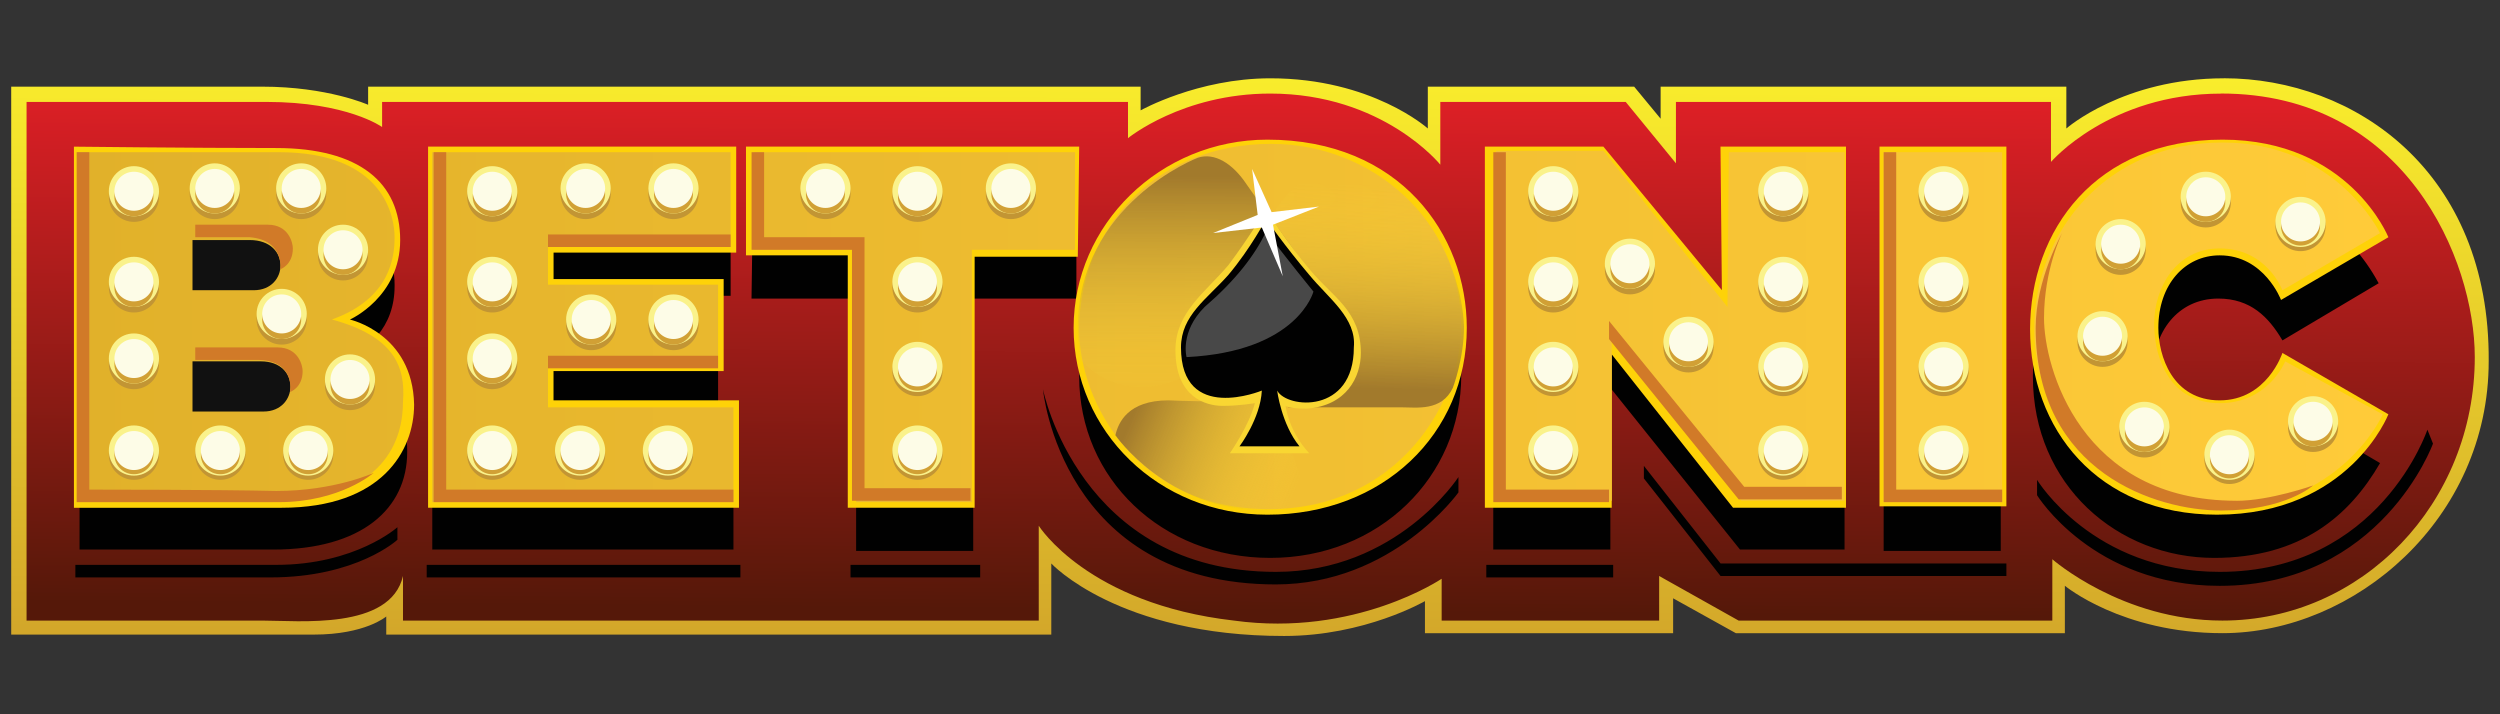 <?xml version="1.0" encoding="UTF-8"?>
<svg id="betonic" xmlns="http://www.w3.org/2000/svg" width="560" height="160" xmlns:xlink="http://www.w3.org/1999/xlink" viewBox="0 0 560 160">
  <rect x="0" y="0" width="560" height="160" fill="#333333" stroke="none"/>
  <defs>
    <style>
      .cls-1 {
        fill: url(#linear-gradient);
      }

      .cls-1, .cls-2, .cls-3, .cls-4, .cls-5, .cls-6, .cls-7, .cls-8, .cls-9, .cls-10, .cls-11, .cls-12, .cls-13 {
        fill-rule: evenodd;
      }

      .cls-1, .cls-2, .cls-3, .cls-4, .cls-5, .cls-6, .cls-7, .cls-8, .cls-9, .cls-10, .cls-11, .cls-12, .cls-13, .cls-14, .cls-15, .cls-16, .cls-17 {
        stroke-width: 0px;
      }

      .cls-2 {
        fill: url(#linear-gradient-3);
      }

      .cls-3 {
        fill: url(#linear-gradient-2);
      }

      .cls-4 {
        fill: url(#linear-gradient-4);
      }

      .cls-5 {
        fill: url(#linear-gradient-5);
      }

      .cls-6 {
        fill: url(#linear-gradient-6);
      }

      .cls-18 {
        opacity: .5;
      }

      .cls-7 {
        fill: #010101;
      }

      .cls-8 {
        fill: #111;
      }

      .cls-9 {
        fill: #d17a28;
      }

      .cls-10 {
        fill: #fff;
      }

      .cls-11 {
        fill: #fed208;
      }

      .cls-12 {
        fill: #908f8f;
      }

      .cls-13 {
        fill: #f9d632;
      }

      .cls-14 {
        fill: #d1a035;
      }

      .cls-15 {
        fill: #c29534;
      }

      .cls-16 {
        fill: #fdfce7;
      }

      .cls-17 {
        fill: #faf28b;
      }
    </style>
    <linearGradient id="linear-gradient" x1="280.27" y1="-2809.84" x2="279.27" y2="-2938.17" gradientTransform="translate(0 -2794) scale(1 -1)" gradientUnits="userSpaceOnUse">
      <stop offset="0" stop-color="#f9ed2c"/>
      <stop offset=".99" stop-color="#d3a72a"/>
    </linearGradient>
    <linearGradient id="linear-gradient-2" x1="280.39" y1="-2815.49" x2="279.49" y2="-2930.83" gradientTransform="translate(0 -2794) scale(1 -1)" gradientUnits="userSpaceOnUse">
      <stop offset="0" stop-color="#de1f26"/>
      <stop offset="1" stop-color="#551809"/>
    </linearGradient>
    <linearGradient id="linear-gradient-3" x1="17.19" y1="-2866.97" x2="533.75" y2="-2866.97" gradientTransform="translate(0 -2794) scale(1 -1)" gradientUnits="userSpaceOnUse">
      <stop offset="0" stop-color="#e1b12a"/>
      <stop offset="1" stop-color="#ffcb39"/>
    </linearGradient>
    <linearGradient id="linear-gradient-4" x1="304.53" y1="-2880.88" x2="305.64" y2="-2835.25" gradientTransform="translate(0 -2794) scale(1 -1)" gradientUnits="userSpaceOnUse">
      <stop offset="0" stop-color="#a27a2c"/>
      <stop offset="1" stop-color="#fbd93e" stop-opacity="0"/>
    </linearGradient>
    <linearGradient id="linear-gradient-5" x1="266.46" y1="-2833.54" x2="266.38" y2="-2884.1" xlink:href="#linear-gradient-4"/>
    <linearGradient id="linear-gradient-6" x1="254.37" y1="-2885.5" x2="291.36" y2="-2901.1" xlink:href="#linear-gradient-4"/>
  </defs>
  <g id="design">
    <g id="border">
      <path class="cls-1" d="M498.15,17.54c-22.49,0-35.29,11.24-35.29,11.24v-9.37h-90.88v7.18l-5.93-7.18h-46.22v9.37s-12.49-11.24-35.29-11.24c-16.24,0-29.04,7.18-29.04,7.18v-5.31H82.46v4.06s-9.06-4.06-23.74-4.06H2.51v122.74h67.77c11.56,0,16.24-4.06,16.24-4.06v4.06h148.97v-15.93s14.99,16.24,52.16,16.24c18.11,0,31.54-7.81,31.54-7.81v7.18h55.59v-7.81l14.05,7.81h73.7v-10.62s12.8,10.62,35.29,10.62c29.67,0,59.65-25.61,59.65-60.9.31-42.47-29.98-63.4-59.34-63.4Z"/>
    </g>
    <g id="background">
      <path class="cls-3" d="M497.52,20.97c-24.98,0-38.1,15.3-38.1,15.3v-13.43h-84.01v13.74l-11.24-13.74h-41.54v14.05s-12.8-15.93-38.1-15.93c-19.68,0-31.86,9.99-31.86,9.99v-8.12H85.59v5.62s-7.81-5.62-25.92-5.62H5.95v116.18h52.78c8.12,0,28.73,2.19,31.54-9.99v9.99h142.41v-21.24s10.93,17.49,43.72,21.24c27.17,3.75,46.53-9.37,46.53-9.37v9.37h48.72v-9.99l17.8,9.99h70.27v-13.74s15.62,13.74,38.1,13.74c31.23,0,56.53-26.23,56.53-59.03,0-21.86-15.62-59.03-56.84-59.03Z"/>
    </g>
    <g id="drop_shadow" data-name="drop shadow">
      <path class="cls-7" d="M74.34,81.87c8.43-3.12,14.05-8.74,14.05-17.8v-.31c0-5.31-2.19-9.37-5-12.18-4.68-4.68-11.24-6.87-22.49-6.87H17.82v78.39h43.41c19.68,0,29.98-9.06,29.98-21.86v-.31c0-10.31-6.56-15.93-16.86-19.05ZM43.11,64.38h11.24c5.62,0,8.43,1.87,8.43,5.31v.31c0,3.44-2.81,5.31-8.12,5.31h-11.24l-.31-10.93h0ZM64.66,97.8c0,3.44-3.12,5.62-8.74,5.62h-13.12v-11.56h13.43c5.93-.31,8.43,2.19,8.43,5.93h0ZM122.75,93.12h38.1v-19.05h-38.1v-7.81h40.91v-21.55h-66.83v78.39h67.46v-21.55h-41.54v-8.43h0ZM168.35,66.88h23.42v56.53h26.23v-56.53h23.11v-22.17h-72.46l-.31,22.17h0ZM284.53,43.15c-24.36,0-42.79,18.11-42.79,40.91v.31c0,22.8,18.43,40.6,42.79,40.6s42.79-18.11,42.79-40.91v-.31c0-22.8-18.43-40.6-42.79-40.6ZM301.08,84.06c0,9.06-6.25,17.49-16.24,17.49s-16.24-8.43-16.24-17.49v-.31c0-9.06,6.25-17.49,16.24-17.49s16.24,8.43,16.24,17.8h0ZM386.96,79.38l-27.8-34.67h-24.67v78.39h26.23v-36.23l29.04,36.23h23.42V44.71h-26.23v34.67h0ZM421.94,123.41h26.23V44.71h-26.23v78.7ZM511.89,91.24c-3.44,5.62-7.18,9.99-14.99,9.99-8.74,0-14.68-7.18-14.68-17.18v-.31c0-9.37,5.62-16.86,14.68-16.86,7.18,0,11.24,4.06,14.37,9.37l21.55-12.8c-6.56-12.18-18.11-20.3-35.6-20.3-23.42,0-41.85,17.49-41.85,40.91v.31c0,24.36,19.05,40.6,40.6,40.6,19.36,0,30.29-9.37,37.16-21.24l-21.24-12.49Z"/>
    </g>
    <g id="border-2" data-name="border">
      <path class="cls-11" d="M78.4,71.57s11.24-5,11.24-17.8-9.06-20.61-27.8-20.61-45.28-.31-45.28-.31v80.89h46.53c22.49,0,29.67-12.8,29.67-23.11-.31-15.93-14.37-19.05-14.37-19.05ZM124,83.12h38.1v-20.61h-38.1v-5.93h40.91v-23.74h-69.02v80.89h69.64v-24.05h-41.54v-6.56ZM241.74,32.84h-74.64v24.36h22.8v56.53h28.42v-56.22h23.11l.31-24.67h0ZM385.71,65.01l-26.55-32.17h-26.55v80.89h28.42v-34.35l27.17,34.35h25.3V32.84h-28.11l.31,32.17h0ZM421.01,113.42h28.42V32.84h-28.42v80.58ZM511.26,79.06s-3.44,10.62-14.05,10.62-13.74-9.99-13.74-16.24c0-9.68,5.93-16.24,13.74-16.24,9.99,0,13.74,9.99,13.74,9.99l24.05-14.05s-8.74-21.86-37.16-21.86-43.1,20.3-43.1,42.47,14.99,41.54,41.85,41.54c29.67,0,38.41-22.49,38.41-22.49l-23.74-13.74ZM283.9,31.28c-24.05,0-43.41,19.05-43.41,42.16s19.05,41.85,43.41,41.85c25.92,0,44.66-18.11,44.66-41.85,0-20.92-14.99-42.16-44.66-42.16Z"/>
    </g>
    <g id="BETONIC">
      <path class="cls-2" d="M74.34,71.57c13.12-4.68,14.05-14.05,14.05-18.43s-2.19-19.05-25.92-19.05H17.19v78.39h42.47c27.17,0,30.61-14.68,30.61-22.49.62-8.12-2.19-14.68-15.93-18.43ZM122.75,82.19h38.1v-18.43h-38.1v-8.43h40.91v-21.24h-66.83v78.39h67.46v-21.24h-41.54v-9.06ZM168.97,55.95h22.8v56.53h25.92v-56.53h23.11v-21.86h-71.83v21.86h0ZM284.84,32.22c-27.17,0-43.1,20.3-43.1,41.54,0,16.86,13.43,40.29,42.47,40.29s43.1-24.05,43.1-40.91c0-23.74-19.99-40.91-42.47-40.91ZM386.96,68.76l-27.8-34.98h-24.05v78.39h25.92v-36.54l29.04,36.54h23.11V34.09h-25.92l-.31,34.67h0ZM421.94,112.48h26.55V34.09h-26.55v78.39h0ZM511.89,80.94s-3.75,9.37-14.68,9.37-14.68-9.68-14.68-17.8,5-16.86,14.68-16.86c10.62,0,14.05,9.37,14.05,9.37l21.86-12.8s-9.68-20.3-35.29-20.3-42.16,19.68-42.16,41.85c0,19.05,14.68,40.29,40.91,40.29,27.8,0,37.16-21.24,37.16-21.24l-21.86-11.87Z"/>
    </g>
    <g id="box">
      <path class="cls-8" d="M55.92,53.77h-12.8v11.24h13.74c7.81,0,8.43-11.24-.94-11.24ZM58.42,80.94h-15.3v11.24h15.93c7.81,0,8.43-11.24-.62-11.24Z"/>
    </g>
    <g id="glow">
      <path class="cls-4" d="M301.7,35.65c-5,1.56-13.43,5.31-17.18,13.74-5.31,11.24-1.25,32.79,4.06,41.85h25.3c3.44,0,9.06.94,11.56-4.37,0,0,2.5-6.56,2.5-13.74-.62-14.68-9.99-31.23-26.23-37.48Z"/>
    </g>
    <g id="glow-2" data-name="glow">
      <path class="cls-5" d="M279.22,41.27c-3.12-4.68-7.18-7.18-10.93-5.93,0,0-26.86,10.31-26.86,38.1,0,3.75.62,7.18.62,7.18,2.81,3.12,8.74,7.5,17.8,5.62,12.49-2.5,27.17-18.43,31.54-27.8.31-.31-8.74-12.18-12.18-17.18Z"/>
    </g>
    <g id="glow-3" data-name="glow">
      <path class="cls-6" d="M284.21,89.99s-16.24,0-22.49-.31c-9.06,0-11.24,5-11.87,7.81,0,0,11.56,16.86,33.73,16.86,4.06,0,9.37-1.25,9.37-1.25,0,0-3.44-14.37-8.74-23.11Z"/>
    </g>
    <g id="chadow">
      <path class="cls-9" d="M20,109.67V34.09h-2.81v78.39h45.28c13.74,0,21.24-6.56,21.24-6.56,0,0-8.74,4.06-21.86,4.06-12.49-.31-41.85-.31-41.85-.31ZM62.79,60.32s2.81-.94,2.81-4.68c0-1.25-.94-5.31-5.62-5.31h-16.24v2.81h12.18c7.81.62,6.87,7.18,6.87,7.18ZM64.98,87.81s2.81-.94,2.81-4.68c0-1.25-.94-5.31-5.62-5.31h-18.43v2.81h14.37c8.12.31,6.87,7.18,6.87,7.18ZM99.95,34.09h-2.81v78.39h67.15v-2.81h-64.34V34.09h0ZM163.66,52.52h-40.91v2.81h40.91v-2.81ZM160.85,79.69h-38.1v2.81h38.1s0-2.81,0-2.81ZM193.65,53.14h-22.49v-19.05h-2.81v21.86h22.49v56.22h26.55v-2.81h-23.74v-56.22ZM424.75,34.09h-2.81v78.39h26.55v-2.81h-23.74V34.09h0ZM337.31,34.09h-2.81v78.39h25.92v-2.81h-23.11V34.09h0ZM360.42,71.88v4.06l29.04,35.92h23.11v-2.81h-21.86l-30.29-37.16ZM500.96,112.17c-34.98,0-43.1-29.98-43.1-40.91s4.06-19.05,4.06-19.05c0,0-5.93,10.31-5.93,21.24,0,32.48,27.17,40.91,41.54,40.91s20.61-5.62,20.61-5.62c0,0-9.68,3.44-17.18,3.44Z"/>
    </g>
    <g id="black_shadow" data-name="black shadow">
      <path class="cls-7" d="M16.88,126.53v2.81h43.72c19.36,0,28.42-8.43,28.42-8.43v-2.81s-9.37,8.43-27.17,8.43H16.88ZM95.58,129.34h70.27v-2.81h-70.27v2.81ZM190.52,129.34h29.04v-2.81h-29.04v2.81ZM285.78,128.1c-44.04,0-52.16-40.91-52.16-40.91,0,0,4.06,43.72,52.16,43.72,26.23,0,40.91-20.61,40.91-20.61v-3.44s-13.74,21.24-40.91,21.24ZM332.93,129.34h28.42v-2.81h-28.42v2.81ZM368.23,104.36v2.81l17.18,21.86h64.02v-2.81h-64.02l-17.18-21.86ZM543.74,96.24s-10.62,31.86-46.53,31.86c-28.42,0-40.91-20.61-40.91-20.61v3.44s12.49,20.3,40.91,20.3c36.23,0,47.78-31.86,47.78-31.86l-1.25-3.12Z"/>
    </g>
    <g id="border-3" data-name="border">
      <path class="cls-13" d="M304.83,79.06c0-9.37-6.25-12.49-11.24-18.43-5.62-6.56-9.99-13.74-9.99-13.74,0,0-3.75,6.25-8.43,12.49-5.31,6.25-11.87,10.62-11.87,19.05,0,10.62,6.87,12.49,10.62,12.49s7.18-.62,7.18-.62c-1.25,5-5.62,11.24-5.62,11.24h17.8c-4.68-5-5.31-10.62-5.31-10.62,0,0,.62.62,4.68.62,9.06-.62,12.18-7.18,12.18-12.49Z"/>
    </g>
    <g id="Shape">
      <path class="cls-7" d="M293.27,61.57c-5.31-6.25-9.68-12.49-9.68-12.49,0,0-3.44,6.56-8.43,12.49-4.68,5.31-10.62,9.06-10.62,16.24,0,17.18,18.11,9.68,18.11,9.68-.31,6.25-5,12.49-5,12.49h13.43c-4.06-5-5-12.49-5-12.49,2.19,4.06,17.18,5.31,17.18-9.68.62-6.56-5.62-10.93-9.99-16.24Z"/>
    </g>
    <g id="shadow" class="cls-18">
      <path class="cls-12" d="M283.59,51.89c-2.5,5.31-6.87,10.93-13.74,16.86-5.62,5.62-4.06,11.24-4.06,11.24,24.98-1.25,28.42-14.68,28.42-14.68-4.37-5.31-10.62-13.43-10.62-13.43Z"/>
    </g>
    <g id="star">
      <polygon class="cls-10" points="295.46 46.27 284.84 47.52 280.47 37.84 281.72 48.14 271.72 52.2 282.65 50.96 287.34 61.89 285.15 50.33 295.46 46.27"/>
    </g>
    <g id="blub_copy_157" data-name="blub copy 157">
      <circle class="cls-15" cx="30" cy="44.08" r="5.62"/>
    </g>
    <g id="blub_copy_157-2" data-name="blub copy 157">
      <circle class="cls-17" cx="30" cy="42.84" r="5.62"/>
    </g>
    <g id="blub_copy_157-3" data-name="blub copy 157">
      <circle class="cls-14" cx="30" cy="44.08" r="4.37"/>
    </g>
    <g id="blub_copy_157-4" data-name="blub copy 157">
      <circle class="cls-16" cx="30" cy="42.84" r="4.37"/>
    </g>
    <g id="blub_copy_157-5" data-name="blub copy 157">
      <circle class="cls-15" cx="30" cy="64.38" r="5.62"/>
    </g>
    <g id="blub_copy_157-6" data-name="blub copy 157">
      <circle class="cls-17" cx="30" cy="63.14" r="5.62"/>
    </g>
    <g id="blub_copy_157-7" data-name="blub copy 157">
      <circle class="cls-14" cx="30" cy="64.38" r="4.37"/>
    </g>
    <g id="blub_copy_157-8" data-name="blub copy 157">
      <circle class="cls-16" cx="30" cy="63.14" r="4.37"/>
    </g>
    <g id="blub_copy_157-9" data-name="blub copy 157">
      <circle class="cls-15" cx="30" cy="81.56" r="5.62"/>
    </g>
    <g id="blub_copy_157-10" data-name="blub copy 157">
      <circle class="cls-17" cx="30" cy="80.31" r="5.62"/>
    </g>
    <g id="blub_copy_157-11" data-name="blub copy 157">
      <circle class="cls-14" cx="30" cy="81.56" r="4.37"/>
    </g>
    <g id="blub_copy_157-12" data-name="blub copy 157">
      <circle class="cls-16" cx="30" cy="80.31" r="4.37"/>
    </g>
    <g id="blub_copy_157-13" data-name="blub copy 157">
      <circle class="cls-15" cx="30" cy="101.86" r="5.62"/>
    </g>
    <g id="blub_copy_157-14" data-name="blub copy 157">
      <circle class="cls-17" cx="30" cy="100.92" r="5.62"/>
    </g>
    <g id="blub_copy_157-15" data-name="blub copy 157">
      <circle class="cls-14" cx="30" cy="101.86" r="4.37"/>
    </g>
    <g id="blub_copy_157-16" data-name="blub copy 157">
      <circle class="cls-16" cx="30" cy="100.92" r="4.37"/>
    </g>
    <g id="blub_copy_157-17" data-name="blub copy 157">
      <circle class="cls-15" cx="49.36" cy="101.86" r="5.62"/>
    </g>
    <g id="blub_copy_157-18" data-name="blub copy 157">
      <circle class="cls-17" cx="49.36" cy="100.92" r="5.62"/>
    </g>
    <g id="blub_copy_157-19" data-name="blub copy 157">
      <circle class="cls-14" cx="49.36" cy="101.86" r="4.37"/>
    </g>
    <g id="blub_copy_157-20" data-name="blub copy 157">
      <circle class="cls-16" cx="49.36" cy="100.92" r="4.37"/>
    </g>
    <g id="blub_copy_157-21" data-name="blub copy 157">
      <circle class="cls-15" cx="69.04" cy="101.86" r="5.62"/>
    </g>
    <g id="blub_copy_157-22" data-name="blub copy 157">
      <circle class="cls-17" cx="69.04" cy="100.92" r="5.62"/>
    </g>
    <g id="blub_copy_157-23" data-name="blub copy 157">
      <circle class="cls-14" cx="69.04" cy="101.86" r="4.37"/>
    </g>
    <g id="blub_copy_157-24" data-name="blub copy 157">
      <circle class="cls-16" cx="69.04" cy="100.92" r="4.37"/>
    </g>
    <g id="blub_copy_157-25" data-name="blub copy 157">
      <circle class="cls-15" cx="78.4" cy="86.25" r="5.62"/>
    </g>
    <g id="blub_copy_157-26" data-name="blub copy 157">
      <circle class="cls-17" cx="78.4" cy="85" r="5.62"/>
    </g>
    <g id="blub_copy_157-27" data-name="blub copy 157">
      <circle class="cls-14" cx="78.4" cy="86.25" r="4.37"/>
    </g>
    <g id="blub_copy_157-28" data-name="blub copy 157">
      <circle class="cls-16" cx="78.4" cy="85" r="4.37"/>
    </g>
    <g id="blub_copy_157-29" data-name="blub copy 157">
      <circle class="cls-15" cx="63.1" cy="71.57" r="5.62"/>
    </g>
    <g id="blub_copy_157-30" data-name="blub copy 157">
      <circle class="cls-17" cx="63.1" cy="70.32" r="5.62"/>
    </g>
    <g id="blub_copy_157-31" data-name="blub copy 157">
      <circle class="cls-14" cx="63.1" cy="71.57" r="4.37"/>
    </g>
    <g id="blub_copy_157-32" data-name="blub copy 157">
      <circle class="cls-16" cx="63.1" cy="70.32" r="4.37"/>
    </g>
    <g id="blub_copy_157-33" data-name="blub copy 157">
      <circle class="cls-15" cx="76.84" cy="57.2" r="5.62"/>
    </g>
    <g id="blub_copy_157-34" data-name="blub copy 157">
      <circle class="cls-17" cx="76.84" cy="55.95" r="5.62"/>
    </g>
    <g id="blub_copy_157-35" data-name="blub copy 157">
      <circle class="cls-14" cx="76.84" cy="57.2" r="4.37"/>
    </g>
    <g id="blub_copy_157-36" data-name="blub copy 157">
      <circle class="cls-16" cx="76.84" cy="55.95" r="4.37"/>
    </g>
    <g id="blub_copy_157-37" data-name="blub copy 157">
      <circle class="cls-15" cx="48.11" cy="43.46" r="5.62"/>
    </g>
    <g id="blub_copy_157-38" data-name="blub copy 157">
      <circle class="cls-17" cx="48.11" cy="42.21" r="5.62"/>
    </g>
    <g id="blub_copy_157-39" data-name="blub copy 157">
      <circle class="cls-14" cx="48.11" cy="43.46" r="4.37"/>
    </g>
    <g id="blub_copy_157-40" data-name="blub copy 157">
      <circle class="cls-16" cx="48.11" cy="42.21" r="4.37"/>
    </g>
    <g id="blub_copy_157-41" data-name="blub copy 157">
      <circle class="cls-15" cx="67.47" cy="43.46" r="5.62"/>
    </g>
    <g id="blub_copy_157-42" data-name="blub copy 157">
      <circle class="cls-17" cx="67.47" cy="42.21" r="5.62"/>
    </g>
    <g id="blub_copy_157-43" data-name="blub copy 157">
      <circle class="cls-14" cx="67.47" cy="43.46" r="4.37"/>
    </g>
    <g id="blub_copy_157-44" data-name="blub copy 157">
      <circle class="cls-16" cx="67.47" cy="42.21" r="4.37"/>
    </g>
    <g id="blub_copy_157-45" data-name="blub copy 157">
      <circle class="cls-15" cx="110.26" cy="44.08" r="5.62"/>
    </g>
    <g id="blub_copy_157-46" data-name="blub copy 157">
      <circle class="cls-17" cx="110.26" cy="42.84" r="5.62"/>
    </g>
    <g id="blub_copy_157-47" data-name="blub copy 157">
      <circle class="cls-14" cx="110.26" cy="44.08" r="4.37"/>
    </g>
    <g id="blub_copy_157-48" data-name="blub copy 157">
      <circle class="cls-16" cx="110.26" cy="42.84" r="4.37"/>
    </g>
    <g id="blub_copy_157-49" data-name="blub copy 157">
      <circle class="cls-15" cx="110.26" cy="64.38" r="5.62"/>
    </g>
    <g id="blub_copy_157-50" data-name="blub copy 157">
      <circle class="cls-17" cx="110.26" cy="63.14" r="5.62"/>
    </g>
    <g id="blub_copy_157-51" data-name="blub copy 157">
      <circle class="cls-14" cx="110.26" cy="64.38" r="4.37"/>
    </g>
    <g id="blub_copy_157-52" data-name="blub copy 157">
      <circle class="cls-16" cx="110.26" cy="63.14" r="4.37"/>
    </g>
    <g id="blub_copy_157-53" data-name="blub copy 157">
      <circle class="cls-15" cx="110.26" cy="81.56" r="5.62"/>
    </g>
    <g id="blub_copy_157-54" data-name="blub copy 157">
      <circle class="cls-17" cx="110.26" cy="80.31" r="5.62"/>
    </g>
    <g id="blub_copy_157-55" data-name="blub copy 157">
      <circle class="cls-14" cx="110.26" cy="81.56" r="4.37"/>
    </g>
    <g id="blub_copy_157-56" data-name="blub copy 157">
      <circle class="cls-16" cx="110.26" cy="80.31" r="4.37"/>
    </g>
    <g id="blub_copy_157-57" data-name="blub copy 157">
      <circle class="cls-15" cx="110.26" cy="101.86" r="5.62"/>
    </g>
    <g id="blub_copy_157-58" data-name="blub copy 157">
      <circle class="cls-17" cx="110.26" cy="100.92" r="5.62"/>
    </g>
    <g id="blub_copy_157-59" data-name="blub copy 157">
      <circle class="cls-14" cx="110.26" cy="101.86" r="4.37"/>
    </g>
    <g id="blub_copy_157-60" data-name="blub copy 157">
      <circle class="cls-16" cx="110.26" cy="100.92" r="4.37"/>
    </g>
    <g id="blub_copy_157-61" data-name="blub copy 157">
      <circle class="cls-15" cx="129.94" cy="101.86" r="5.62"/>
    </g>
    <g id="blub_copy_157-62" data-name="blub copy 157">
      <circle class="cls-17" cx="129.94" cy="100.92" r="5.62"/>
    </g>
    <g id="blub_copy_157-63" data-name="blub copy 157">
      <circle class="cls-14" cx="129.94" cy="101.86" r="4.37"/>
    </g>
    <g id="blub_copy_157-64" data-name="blub copy 157">
      <circle class="cls-16" cx="129.94" cy="100.92" r="4.37"/>
    </g>
    <g id="blub_copy_157-65" data-name="blub copy 157">
      <circle class="cls-15" cx="149.61" cy="101.86" r="5.62"/>
    </g>
    <g id="blub_copy_157-66" data-name="blub copy 157">
      <circle class="cls-17" cx="149.61" cy="100.92" r="5.62"/>
    </g>
    <g id="blub_copy_157-67" data-name="blub copy 157">
      <circle class="cls-14" cx="149.61" cy="101.86" r="4.37"/>
    </g>
    <g id="blub_copy_157-68" data-name="blub copy 157">
      <circle class="cls-16" cx="149.61" cy="100.92" r="4.37"/>
    </g>
    <g id="blub_copy_157-69" data-name="blub copy 157">
      <circle class="cls-15" cx="132.43" cy="72.82" r="5.62"/>
    </g>
    <g id="blub_copy_157-70" data-name="blub copy 157">
      <circle class="cls-17" cx="132.43" cy="71.57" r="5.62"/>
    </g>
    <g id="blub_copy_157-71" data-name="blub copy 157">
      <circle class="cls-14" cx="132.43" cy="72.82" r="4.37"/>
    </g>
    <g id="blub_copy_157-72" data-name="blub copy 157">
      <circle class="cls-16" cx="132.43" cy="71.57" r="4.37"/>
    </g>
    <g id="blub_copy_157-73" data-name="blub copy 157">
      <circle class="cls-15" cx="150.86" cy="72.82" r="5.62"/>
    </g>
    <g id="blub_copy_157-74" data-name="blub copy 157">
      <circle class="cls-17" cx="150.86" cy="71.57" r="5.62"/>
    </g>
    <g id="blub_copy_157-75" data-name="blub copy 157">
      <circle class="cls-14" cx="150.86" cy="72.82" r="4.37"/>
    </g>
    <g id="blub_copy_157-76" data-name="blub copy 157">
      <circle class="cls-16" cx="150.86" cy="71.57" r="4.37"/>
    </g>
    <g id="blub_copy_157-77" data-name="blub copy 157">
      <circle class="cls-15" cx="131.18" cy="43.46" r="5.62"/>
    </g>
    <g id="blub_copy_157-78" data-name="blub copy 157">
      <circle class="cls-17" cx="131.18" cy="42.21" r="5.62"/>
    </g>
    <g id="blub_copy_157-79" data-name="blub copy 157">
      <circle class="cls-14" cx="131.18" cy="43.46" r="4.37"/>
    </g>
    <g id="blub_copy_157-80" data-name="blub copy 157">
      <circle class="cls-16" cx="131.18" cy="42.21" r="4.37"/>
    </g>
    <g id="blub_copy_157-81" data-name="blub copy 157">
      <circle class="cls-15" cx="150.86" cy="43.46" r="5.62"/>
    </g>
    <g id="blub_copy_157-82" data-name="blub copy 157">
      <circle class="cls-17" cx="150.86" cy="42.21" r="5.62"/>
    </g>
    <g id="blub_copy_157-83" data-name="blub copy 157">
      <circle class="cls-14" cx="150.86" cy="43.46" r="4.37"/>
    </g>
    <g id="blub_copy_157-84" data-name="blub copy 157">
      <circle class="cls-16" cx="150.86" cy="42.21" r="4.37"/>
    </g>
    <g id="blub_copy_157-85" data-name="blub copy 157">
      <circle class="cls-15" cx="205.51" cy="44.08" r="5.62"/>
    </g>
    <g id="blub_copy_157-86" data-name="blub copy 157">
      <circle class="cls-17" cx="205.51" cy="42.84" r="5.62"/>
    </g>
    <g id="blub_copy_157-87" data-name="blub copy 157">
      <circle class="cls-14" cx="205.51" cy="44.08" r="4.37"/>
    </g>
    <g id="blub_copy_157-88" data-name="blub copy 157">
      <circle class="cls-16" cx="205.51" cy="42.84" r="4.37"/>
    </g>
    <g id="blub_copy_157-89" data-name="blub copy 157">
      <circle class="cls-15" cx="205.51" cy="64.38" r="5.62"/>
    </g>
    <g id="blub_copy_157-90" data-name="blub copy 157">
      <circle class="cls-17" cx="205.51" cy="63.14" r="5.62"/>
    </g>
    <g id="blub_copy_157-91" data-name="blub copy 157">
      <circle class="cls-14" cx="205.51" cy="64.38" r="4.37"/>
    </g>
    <g id="blub_copy_157-92" data-name="blub copy 157">
      <circle class="cls-16" cx="205.51" cy="63.14" r="4.37"/>
    </g>
    <g id="blub_copy_157-93" data-name="blub copy 157">
      <circle class="cls-15" cx="205.51" cy="83.12" r="5.62"/>
    </g>
    <g id="blub_copy_157-94" data-name="blub copy 157">
      <circle class="cls-17" cx="205.51" cy="82.19" r="5.62"/>
    </g>
    <g id="blub_copy_157-95" data-name="blub copy 157">
      <circle class="cls-14" cx="205.51" cy="83.12" r="4.37"/>
    </g>
    <g id="blub_copy_157-96" data-name="blub copy 157">
      <circle class="cls-16" cx="205.51" cy="82.19" r="4.37"/>
    </g>
    <g id="blub_copy_157-97" data-name="blub copy 157">
      <circle class="cls-15" cx="205.51" cy="101.86" r="5.62"/>
    </g>
    <g id="blub_copy_157-98" data-name="blub copy 157">
      <circle class="cls-17" cx="205.51" cy="100.92" r="5.62"/>
    </g>
    <g id="blub_copy_157-99" data-name="blub copy 157">
      <circle class="cls-14" cx="205.51" cy="101.86" r="4.37"/>
    </g>
    <g id="blub_copy_157-100" data-name="blub copy 157">
      <circle class="cls-16" cx="205.51" cy="100.92" r="4.37"/>
    </g>
    <g id="blub_copy_157-101" data-name="blub copy 157">
      <circle class="cls-15" cx="226.44" cy="43.46" r="5.62"/>
    </g>
    <g id="blub_copy_157-102" data-name="blub copy 157">
      <circle class="cls-17" cx="226.44" cy="42.21" r="5.62"/>
    </g>
    <g id="blub_copy_157-103" data-name="blub copy 157">
      <circle class="cls-14" cx="226.44" cy="43.46" r="4.37"/>
    </g>
    <g id="blub_copy_157-104" data-name="blub copy 157">
      <circle class="cls-16" cx="226.44" cy="42.21" r="4.37"/>
    </g>
    <g id="blub_copy_157-105" data-name="blub copy 157">
      <circle class="cls-15" cx="184.9" cy="43.46" r="5.62"/>
    </g>
    <g id="blub_copy_157-106" data-name="blub copy 157">
      <circle class="cls-17" cx="184.9" cy="42.21" r="5.62"/>
    </g>
    <g id="blub_copy_157-107" data-name="blub copy 157">
      <circle class="cls-14" cx="184.9" cy="43.46" r="4.37"/>
    </g>
    <g id="blub_copy_157-108" data-name="blub copy 157">
      <circle class="cls-16" cx="184.9" cy="42.21" r="4.37"/>
    </g>
    <g id="blub_copy_157-109" data-name="blub copy 157">
      <circle class="cls-15" cx="399.46" cy="44.08" r="5.62"/>
    </g>
    <g id="blub_copy_157-110" data-name="blub copy 157">
      <circle class="cls-17" cx="399.46" cy="42.84" r="5.62"/>
    </g>
    <g id="blub_copy_157-111" data-name="blub copy 157">
      <circle class="cls-14" cx="399.46" cy="44.08" r="4.37"/>
    </g>
    <g id="blub_copy_157-112" data-name="blub copy 157">
      <circle class="cls-16" cx="399.46" cy="42.84" r="4.37"/>
    </g>
    <g id="blub_copy_157-113" data-name="blub copy 157">
      <circle class="cls-15" cx="399.46" cy="64.38" r="5.62"/>
    </g>
    <g id="blub_copy_157-114" data-name="blub copy 157">
      <circle class="cls-17" cx="399.46" cy="63.14" r="5.62"/>
    </g>
    <g id="blub_copy_157-115" data-name="blub copy 157">
      <circle class="cls-14" cx="399.46" cy="64.38" r="4.37"/>
    </g>
    <g id="blub_copy_157-116" data-name="blub copy 157">
      <circle class="cls-16" cx="399.46" cy="63.14" r="4.37"/>
    </g>
    <g id="blub_copy_157-117" data-name="blub copy 157">
      <circle class="cls-15" cx="399.46" cy="83.12" r="5.62"/>
    </g>
    <g id="blub_copy_157-118" data-name="blub copy 157">
      <circle class="cls-17" cx="399.46" cy="82.19" r="5.62"/>
    </g>
    <g id="blub_copy_157-119" data-name="blub copy 157">
      <circle class="cls-14" cx="399.46" cy="83.12" r="4.37"/>
    </g>
    <g id="blub_copy_157-120" data-name="blub copy 157">
      <circle class="cls-16" cx="399.46" cy="82.19" r="4.37"/>
    </g>
    <g id="blub_copy_157-121" data-name="blub copy 157">
      <circle class="cls-15" cx="399.46" cy="101.86" r="5.62"/>
    </g>
    <g id="blub_copy_157-122" data-name="blub copy 157">
      <circle class="cls-17" cx="399.46" cy="100.92" r="5.62"/>
    </g>
    <g id="blub_copy_157-123" data-name="blub copy 157">
      <circle class="cls-14" cx="399.46" cy="101.86" r="4.37"/>
    </g>
    <g id="blub_copy_157-124" data-name="blub copy 157">
      <circle class="cls-16" cx="399.46" cy="100.92" r="4.37"/>
    </g>
    <g id="blub_copy_157-125" data-name="blub copy 157">
      <circle class="cls-15" cx="378.22" cy="77.81" r="5.62"/>
    </g>
    <g id="blub_copy_157-126" data-name="blub copy 157">
      <circle class="cls-17" cx="378.22" cy="76.56" r="5.62"/>
    </g>
    <g id="blub_copy_157-127" data-name="blub copy 157">
      <circle class="cls-14" cx="378.22" cy="77.81" r="4.37"/>
    </g>
    <g id="blub_copy_157-128" data-name="blub copy 157">
      <circle class="cls-16" cx="378.22" cy="76.56" r="4.37"/>
    </g>
    <g id="blub_copy_157-129" data-name="blub copy 157">
      <circle class="cls-15" cx="347.93" cy="44.08" r="5.62"/>
    </g>
    <g id="blub_copy_157-130" data-name="blub copy 157">
      <circle class="cls-17" cx="347.93" cy="42.84" r="5.62"/>
    </g>
    <g id="blub_copy_157-131" data-name="blub copy 157">
      <circle class="cls-14" cx="347.93" cy="44.08" r="4.37"/>
    </g>
    <g id="blub_copy_157-132" data-name="blub copy 157">
      <circle class="cls-16" cx="347.93" cy="42.84" r="4.37"/>
    </g>
    <g id="blub_copy_157-133" data-name="blub copy 157">
      <circle class="cls-15" cx="347.93" cy="64.38" r="5.62"/>
    </g>
    <g id="blub_copy_157-134" data-name="blub copy 157">
      <circle class="cls-17" cx="347.93" cy="63.14" r="5.62"/>
    </g>
    <g id="blub_copy_157-135" data-name="blub copy 157">
      <circle class="cls-14" cx="347.93" cy="64.38" r="4.37"/>
    </g>
    <g id="blub_copy_157-136" data-name="blub copy 157">
      <circle class="cls-16" cx="347.93" cy="63.14" r="4.37"/>
    </g>
    <g id="blub_copy_157-137" data-name="blub copy 157">
      <circle class="cls-15" cx="347.93" cy="83.12" r="5.62"/>
    </g>
    <g id="blub_copy_157-138" data-name="blub copy 157">
      <circle class="cls-17" cx="347.93" cy="82.19" r="5.62"/>
    </g>
    <g id="blub_copy_157-139" data-name="blub copy 157">
      <circle class="cls-14" cx="347.93" cy="83.12" r="4.37"/>
    </g>
    <g id="blub_copy_157-140" data-name="blub copy 157">
      <circle class="cls-16" cx="347.93" cy="82.19" r="4.37"/>
    </g>
    <g id="blub_copy_157-141" data-name="blub copy 157">
      <circle class="cls-15" cx="347.93" cy="101.86" r="5.62"/>
    </g>
    <g id="blub_copy_157-142" data-name="blub copy 157">
      <circle class="cls-17" cx="347.93" cy="100.92" r="5.62"/>
    </g>
    <g id="blub_copy_157-143" data-name="blub copy 157">
      <circle class="cls-14" cx="347.93" cy="101.86" r="4.37"/>
    </g>
    <g id="blub_copy_157-144" data-name="blub copy 157">
      <circle class="cls-16" cx="347.93" cy="100.92" r="4.37"/>
    </g>
    <g id="blub_copy_157-145" data-name="blub copy 157">
      <circle class="cls-15" cx="365.1" cy="60.32" r="5.62"/>
    </g>
    <g id="blub_copy_157-146" data-name="blub copy 157">
      <circle class="cls-17" cx="365.1" cy="59.08" r="5.62"/>
    </g>
    <g id="blub_copy_157-147" data-name="blub copy 157">
      <circle class="cls-14" cx="365.1" cy="60.32" r="4.37"/>
    </g>
    <g id="blub_copy_157-148" data-name="blub copy 157">
      <circle class="cls-16" cx="365.1" cy="59.08" r="4.37"/>
    </g>
    <g id="blub_copy_157-149" data-name="blub copy 157">
      <circle class="cls-15" cx="435.37" cy="44.08" r="5.62"/>
    </g>
    <g id="blub_copy_157-150" data-name="blub copy 157">
      <circle class="cls-17" cx="435.37" cy="42.84" r="5.62"/>
    </g>
    <g id="blub_copy_157-151" data-name="blub copy 157">
      <circle class="cls-14" cx="435.37" cy="44.08" r="4.37"/>
    </g>
    <g id="blub_copy_157-152" data-name="blub copy 157">
      <circle class="cls-16" cx="435.37" cy="42.84" r="4.37"/>
    </g>
    <g id="blub_copy_157-153" data-name="blub copy 157">
      <circle class="cls-15" cx="435.37" cy="64.38" r="5.62"/>
    </g>
    <g id="blub_copy_157-154" data-name="blub copy 157">
      <circle class="cls-17" cx="435.37" cy="63.14" r="5.62"/>
    </g>
    <g id="blub_copy_157-155" data-name="blub copy 157">
      <circle class="cls-14" cx="435.37" cy="64.38" r="4.37"/>
    </g>
    <g id="blub_copy_157-156" data-name="blub copy 157">
      <circle class="cls-16" cx="435.37" cy="63.14" r="4.37"/>
    </g>
    <g id="blub_copy_157-157" data-name="blub copy 157">
      <circle class="cls-15" cx="435.37" cy="83.12" r="5.62"/>
    </g>
    <g id="blub_copy_157-158" data-name="blub copy 157">
      <circle class="cls-17" cx="435.37" cy="82.19" r="5.62"/>
    </g>
    <g id="blub_copy_157-159" data-name="blub copy 157">
      <circle class="cls-14" cx="435.37" cy="83.12" r="4.37"/>
    </g>
    <g id="blub_copy_157-160" data-name="blub copy 157">
      <circle class="cls-16" cx="435.37" cy="82.19" r="4.37"/>
    </g>
    <g id="blub_copy_157-161" data-name="blub copy 157">
      <circle class="cls-15" cx="435.37" cy="101.86" r="5.62"/>
    </g>
    <g id="blub_copy_157-162" data-name="blub copy 157">
      <circle class="cls-17" cx="435.37" cy="100.92" r="5.62"/>
    </g>
    <g id="blub_copy_157-163" data-name="blub copy 157">
      <circle class="cls-14" cx="435.37" cy="101.86" r="4.37"/>
    </g>
    <g id="blub_copy_157-164" data-name="blub copy 157">
      <circle class="cls-16" cx="435.37" cy="100.92" r="4.37"/>
    </g>
    <g id="blub_copy_157-165" data-name="blub copy 157">
      <circle class="cls-15" cx="494.09" cy="45.33" r="5.62"/>
    </g>
    <g id="blub_copy_157-166" data-name="blub copy 157">
      <circle class="cls-17" cx="494.09" cy="44.08" r="5.62"/>
    </g>
    <g id="blub_copy_157-167" data-name="blub copy 157">
      <circle class="cls-14" cx="494.09" cy="45.33" r="4.37"/>
    </g>
    <g id="blub_copy_157-168" data-name="blub copy 157">
      <circle class="cls-16" cx="494.09" cy="44.08" r="4.37"/>
    </g>
    <g id="blub_copy_157-169" data-name="blub copy 157">
      <circle class="cls-15" cx="515.32" cy="50.64" r="5.62"/>
    </g>
    <g id="blub_copy_157-170" data-name="blub copy 157">
      <circle class="cls-17" cx="515.32" cy="49.71" r="5.62"/>
    </g>
    <g id="blub_copy_157-171" data-name="blub copy 157">
      <circle class="cls-14" cx="515.32" cy="50.64" r="4.37"/>
    </g>
    <g id="blub_copy_157-172" data-name="blub copy 157">
      <circle class="cls-16" cx="515.32" cy="49.71" r="4.37"/>
    </g>
    <g id="blub_copy_157-173" data-name="blub copy 157">
      <circle class="cls-15" cx="475.03" cy="55.95" r="5.62"/>
    </g>
    <g id="blub_copy_157-174" data-name="blub copy 157">
      <circle class="cls-17" cx="475.03" cy="54.7" r="5.62"/>
    </g>
    <g id="blub_copy_157-175" data-name="blub copy 157">
      <circle class="cls-14" cx="475.03" cy="55.95" r="4.37"/>
    </g>
    <g id="blub_copy_157-176" data-name="blub copy 157">
      <circle class="cls-16" cx="475.03" cy="54.7" r="4.37"/>
    </g>
    <g id="blub_copy_157-177" data-name="blub copy 157">
      <circle class="cls-15" cx="470.97" cy="76.56" r="5.62"/>
    </g>
    <g id="blub_copy_157-178" data-name="blub copy 157">
      <circle class="cls-17" cx="470.97" cy="75.32" r="5.62"/>
    </g>
    <g id="blub_copy_157-179" data-name="blub copy 157">
      <circle class="cls-14" cx="470.97" cy="76.56" r="4.37"/>
    </g>
    <g id="blub_copy_157-180" data-name="blub copy 157">
      <circle class="cls-16" cx="470.97" cy="75.32" r="4.37"/>
    </g>
    <g id="blub_copy_157-181" data-name="blub copy 157">
      <circle class="cls-15" cx="480.34" cy="96.86" r="5.62"/>
    </g>
    <g id="blub_copy_157-182" data-name="blub copy 157">
      <circle class="cls-17" cx="480.34" cy="95.62" r="5.62"/>
    </g>
    <g id="blub_copy_157-183" data-name="blub copy 157">
      <circle class="cls-14" cx="480.34" cy="96.86" r="4.37"/>
    </g>
    <g id="blub_copy_157-184" data-name="blub copy 157">
      <circle class="cls-16" cx="480.34" cy="95.62" r="4.37"/>
    </g>
    <g id="blub_copy_157-185" data-name="blub copy 157">
      <circle class="cls-15" cx="499.39" cy="102.8" r="5.62"/>
    </g>
    <g id="blub_copy_157-186" data-name="blub copy 157">
      <circle class="cls-17" cx="499.39" cy="101.86" r="5.62"/>
    </g>
    <g id="blub_copy_157-187" data-name="blub copy 157">
      <circle class="cls-14" cx="499.39" cy="102.8" r="4.37"/>
    </g>
    <g id="blub_copy_157-188" data-name="blub copy 157">
      <circle class="cls-16" cx="499.39" cy="101.86" r="4.37"/>
    </g>
    <g id="blub_copy_157-189" data-name="blub copy 157">
      <circle class="cls-15" cx="518.13" cy="95.62" r="5.62"/>
    </g>
    <g id="blub_copy_157-190" data-name="blub copy 157">
      <circle class="cls-17" cx="518.13" cy="94.37" r="5.62"/>
    </g>
    <g id="blub_copy_157-191" data-name="blub copy 157">
      <circle class="cls-14" cx="518.13" cy="95.62" r="4.37"/>
    </g>
    <g id="blub_copy_157-192" data-name="blub copy 157">
      <circle class="cls-16" cx="518.13" cy="94.37" r="4.37"/>
    </g>
  </g>
</svg>